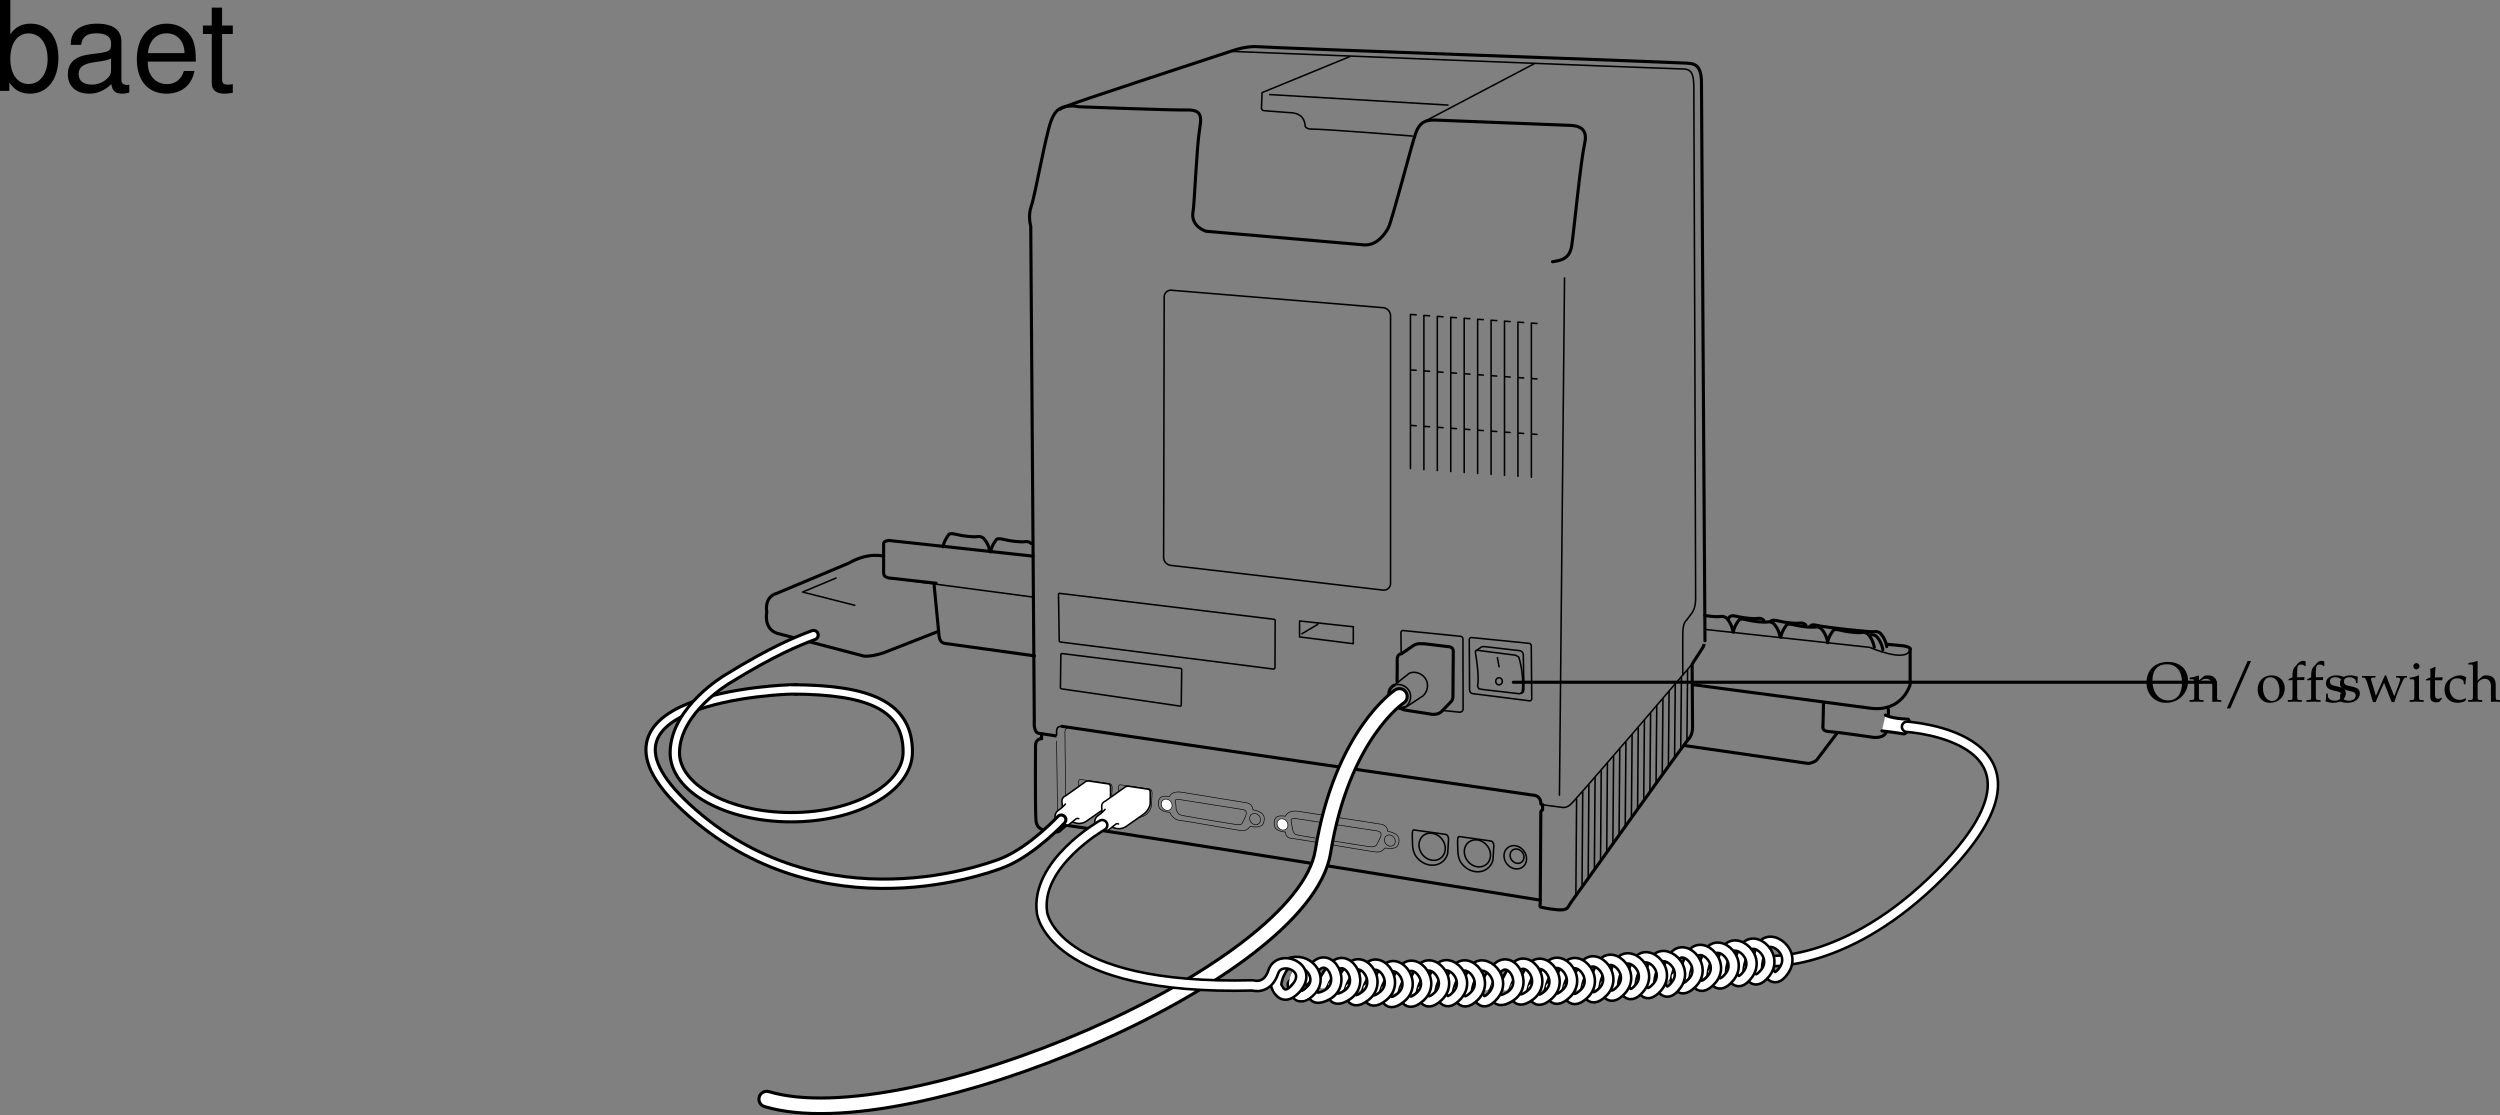 <svg xmlns="http://www.w3.org/2000/svg" xmlns:xlink="http://www.w3.org/1999/xlink" width="401.211" height="178.98"><rect width="100%" height="100%" fill="#808080" stroke="none"/><defs><path id="a" d="M3.625-6.375C1.562-6.375.203-5.062.203-3.062c0 1.89 1.313 3.25 3.125 3.25 2.016 0 3.547-1.516 3.547-3.485 0-1.89-1.266-3.078-3.25-3.078ZM3.469-6c1.547 0 2.437 1.094 2.437 2.969 0 1.781-.812 2.828-2.218 2.828-1.516 0-2.532-1.266-2.532-3.203C1.156-5.062 1.984-6 3.47-6Zm0 0"/><path id="b" d="M3.688.031C4.109.016 4.25 0 4.405 0c.125 0 .297.016.735.031V-.25l-.36-.016c-.312-.03-.328-.062-.328-.656v-1.734c0-1.047-.5-1.563-1.516-1.563-.328 0-.515.047-.703.219l-.687.594v-.781l-.078-.032a4.904 4.904 0 0 1-1.407.36v.265H.39c.375 0 .39.031.406.656v2.016c0 .594-.031.625-.344.656L.047-.25v.281C.625.016.875 0 1.172 0c.281 0 .531.016 1.11.031V-.25l-.407-.016c-.313-.03-.328-.062-.328-.656v-1.906c0-.406.594-.844 1.14-.844.61 0 1 .453 1 1.14zm0 0"/><path id="c" d="M4.672-6.531h-.547L.781 1.079h.547zm0 0"/><path id="d" d="M2.516-4.219C1.203-4.219.28-3.297.28-1.953c0 1.266.797 2.14 1.969 2.14 1.39 0 2.375-.968 2.375-2.328 0-1.218-.875-2.078-2.11-2.078zm-.172.297c.844 0 1.437.89 1.437 2.125 0 1.047-.437 1.688-1.187 1.688-.875 0-1.469-.875-1.469-2.157 0-1.078.438-1.656 1.219-1.656zm0 0"/><path id="e" d="M3.063-6.453a.903.903 0 0 0-.422-.094c-.282 0-.579.14-.782.375l-.53.594c-.25.297-.36.672-.376 1.297v.375l-.625.281v.203l.625-.047v2.547c0 .594-.031.625-.328.656L.203-.25v.281C.843.016 1.093 0 1.328 0c.234 0 .5.016 1.125.031V-.25l-.406-.016c-.313-.046-.328-.062-.344-.656v-2.547h1.125l.063-.469-1.188.032v-.766c0-1.047.125-1.281.64-1.281.235 0 .407.062.626.25l.094-.063zm0 0"/><path id="f" d="M.375-1.281c0 .61-.031.89-.11 1.25.485.14.829.218 1.235.218 1.188 0 2.016-.625 2.016-1.515 0-.297-.079-.484-.25-.672-.235-.219-.516-.328-1.329-.484C1.204-2.625.97-2.813.97-3.22c0-.453.297-.703.86-.703.609 0 1.062.313 1.062.735v.203h.25c.015-.516.015-.735.046-1.016-.484-.156-.796-.219-1.171-.219-1.047 0-1.688.5-1.688 1.297 0 .453.203.735.61.938.25.109.734.25 1.343.375.406.093.578.28.578.625 0 .484-.453.828-1.093.828C1.109-.156.64-.47.64-.922v-.36Zm0 0"/><path id="g" d="M3.719-4.219c-.75 1.75-.86 2-1.438 3.282l-.75-2.485C1.5-3.5 1.5-3.578 1.5-3.64c0-.14.11-.218.344-.218l.36-.016v-.25c-.626.016-.876.016-1.079.016-.203 0-.453 0-1.078-.016v.25l.266.016c.25.015.359.203.593.89l.906 3.03h.422L3.125-2c.078-.188.094-.203.469-1.016L4.813.063h.421c.079-.235.141-.422.204-.594.171-.531.375-1.078.406-1.14l.625-1.407c.265-.61.375-.75.562-.781l.235-.016v-.25c-.5.016-.704.016-.875.016-.172 0-.375 0-.875-.016v.25l.296.016c.22 0 .36.109.36.28 0 .095-.031.204-.063.313L5.656-2c-.078.203-.156.406-.437 1.125l-1.032-2.61c-.125-.328-.187-.5-.265-.734Zm0 0"/><path id="h" d="m1.688-4.188-.079-.03a4.904 4.904 0 0 1-1.406.359v.265h.344c.36 0 .375.031.39.656v2.016c0 .594-.03.625-.328.656L.188-.25v.281C.813.016 1.078 0 1.313 0c.234 0 .5.016 1.125.031V-.25L2.03-.266c-.328-.046-.328-.062-.344-.656Zm-.407-2c-.265 0-.5.235-.5.516 0 .25.235.484.485.484.265 0 .5-.234.5-.484 0-.266-.235-.516-.485-.516Zm0 0"/><path id="i" d="M.875-3.438v2.594c0 .656.297.953 1 .953.203 0 .422-.046.469-.109l.437-.484-.125-.141c-.219.125-.344.172-.515.172-.36 0-.5-.188-.5-.625v-2.36h1.156l.078-.484-1.234.047v-.344c0-.36.03-.75.093-1.265l-.109-.11c-.219.14-.484.25-.766.344.032.25.047.438.047.719v.625l-.703.312v.188zm0 0"/><path id="j" d="M3.594-2.797c0-.422.047-.781.125-1.11-.36-.218-.672-.312-1.047-.312-.438 0-.938.172-1.469.516-.64.39-.969 1.015-.969 1.812 0 1.22.844 2.079 2.063 2.079.469 0 1.14-.172 1.234-.313l.188-.281-.094-.14c-.344.171-.625.265-.938.265-1 0-1.656-.781-1.656-1.969 0-.969.438-1.5 1.25-1.5.406 0 .828.172 1 .406l.063.547zm0 0"/><path id="k" d="M.047-.25v.281C.625.016.875 0 1.172 0c.281 0 .531.016 1.11.031V-.25l-.407-.016c-.313-.03-.328-.062-.328-.656v-1.906c0-.406.594-.844 1.14-.844.61 0 1 .453 1 1.14V.032C4.11.016 4.25 0 4.407 0c.124 0 .296.016.734.031V-.25l-.36-.016c-.312-.03-.328-.062-.328-.656v-1.734c0-1.047-.5-1.563-1.516-1.563-.328 0-.515.047-.703.219l-.687.594V-6.47l-.078-.062c-.39.156-.688.218-1.407.328v.25h.5c.172 0 .235.11.235.375v4.656C.78-.328.78-.297.453-.266zm0 0"/><path id="l" d="M1.078-14.578V0h1.5v-1.344C3.375-.125 4.438.453 5.906.453c2.75 0 4.547-2.25 4.547-5.734 0-3.407-1.687-5.5-4.469-5.5-1.437 0-2.468.547-3.25 1.719v-5.516zm4.578 5.36c1.86 0 3.063 1.624 3.063 4.124 0 2.375-1.235 4-3.063 4-1.781 0-2.922-1.61-2.922-4.062 0-2.469 1.141-4.063 2.922-4.063zm0 0"/><path id="m" d="M10.703-.984c-.187.046-.265.046-.36.046-.577 0-.905-.296-.905-.828v-6.156c0-1.86-1.36-2.86-3.938-2.86-1.547 0-2.766.438-3.484 1.22-.47.546-.672 1.14-.72 2.187h1.688c.141-1.281.891-1.86 2.454-1.86 1.515 0 2.343.547 2.343 1.547v.454c-.015.718-.375.968-1.734 1.156-2.36.297-2.734.375-3.36.64C1.454-4.921.845-4 .845-2.64.844-.734 2.156.453 4.28.453 5.594.453 6.656 0 7.844-1.078 7.954 0 8.484.453 9.562.453c.36 0 .579-.031 1.141-.172zM7.781-3.297c0 .563-.156.89-.656 1.36-.688.625-1.5.937-2.484.937-1.297 0-2.063-.625-2.063-1.688 0-1.093.719-1.656 2.516-1.906 1.781-.25 2.125-.328 2.687-.593zm0 0"/><path id="n" d="M10.266-4.688c0-1.593-.125-2.546-.422-3.328-.688-1.718-2.281-2.765-4.25-2.765-2.907 0-4.797 2.219-4.797 5.687C.797-1.64 2.594.453 5.563.453c2.39 0 4.062-1.36 4.484-3.64H8.359c-.453 1.39-1.406 2.109-2.734 2.109-1.063 0-1.969-.484-2.531-1.36-.39-.609-.531-1.203-.547-2.25ZM2.578-6.046c.14-1.937 1.328-3.187 3-3.187 1.703 0 2.875 1.312 2.875 3.187zm0 0"/><path id="o" d="M5.078-10.484H3.36v-2.875H1.703v2.875H.281v1.359h1.422v7.922c0 1.078.719 1.656 2.016 1.656.437 0 .797-.031 1.36-.14v-1.391C4.843-1.016 4.624-1 4.28-1c-.718 0-.922-.203-.922-.938v-7.187h1.72zm0 0"/></defs><path fill="none" stroke="#000" stroke-linecap="round" stroke-linejoin="round" stroke-miterlimit="10" stroke-width=".5" d="M306.547 104.266s.375-.375-1.125-.625l-2.625-.25m-78.399 9.563s-.16.898 1.473 1.062l3.68.574s1.226.325 1.965-.574l1.347-1.406c.293-.246.309-.746.309-.746l.058-7.266c.051-.887-.937-.836-.937-.836l-3.824-.46c-.246.081-.899-.16-1.555.245l-2.023 1.391s-.817-.082-.653 1.39l-.03 3.094"/><path fill="none" stroke="#000" stroke-linecap="round" stroke-linejoin="round" stroke-miterlimit="10" stroke-width=".25" d="m224.863 104.641-.035-3.105a.333.333 0 0 1 .375-.344l9.195.926c.211.02.38.21.383.422l.024 11.289c0 .21-.309.492-.52.468l-2.77-.28"/><path fill="none" stroke="#000" stroke-linecap="round" stroke-linejoin="round" stroke-width=".25" d="m223.488 110.172 2.692-2.132c.863-.407 2.215.035 2.718 1.101.504 1.07-.027 2.36-.894 2.77l-2.309 1.535"/><path fill="none" stroke="#000" stroke-linecap="round" stroke-linejoin="round" stroke-width=".5" d="M223.734 109.97c-.804.359-1.097 1.452-.656 2.445.442.992 1.453 1.503 2.254 1.148"/><path fill="none" stroke="#000" stroke-linecap="round" stroke-linejoin="round" stroke-width=".25" d="M225.332 113.563c.805-.36 1.336-1.547.895-2.54-.442-.991-1.688-1.41-2.493-1.054"/><path fill="none" stroke="#000" stroke-miterlimit="10" stroke-width=".1" d="M208.273 130.188s12.762 1.977 13.403 2.09c.84.152 1.043.86 1.039 1.144.984.153 1.894.59 1.812 1.508-.086.914-.37 1.438-2.273 1.164-.574.696-.996.692-1.7.61-.706-.078-12.355-2.082-13.34-2.168-.984-.086-.901-1-.901-1-1.692-.164-1.895-.801-1.81-1.72.083-.913 1-.972 1.774-.82.461-1.054 1.996-.808 1.996-.808zm0 0"/><path fill="none" stroke="#000" stroke-miterlimit="10" stroke-width=".1" d="M208.176 131.399s12.465 1.91 12.715 1.934c.707.074.804.437.73.785-.066.289-.598 1.32-.726 1.507-.16.239-.715.352-1.137.235.48.133-10.7-1.672-11.332-1.817-.637-.14-.645-.222-.813-.457-.175-.246-.246-1.093-.351-1.48-.266-.953.402-.773.914-.707zm0 0"/><path fill="none" stroke="#000" stroke-linecap="round" stroke-linejoin="round" stroke-miterlimit="10" stroke-width=".5" d="M247.184 144.458c-.121 0-58.809-9.563-75.801-11.973m-.973-15.922c.27.078 75.422 11.047 75.621 11.047.606 0 1.211.43 1.246 1.191 0 0-.097.324.282.352"/><path fill="none" stroke="#000" stroke-linecap="round" stroke-linejoin="round" stroke-width="3" d="M224.582 111.766s-9.223 6.098-12.277 24.938c-3.192 19.648-66.63 46.476-89.258 39.687"/><path fill="none" stroke="#fff" stroke-linecap="round" stroke-linejoin="round" stroke-width="2" d="M224.582 111.766s-9.223 6.098-12.277 24.938c-3.192 19.648-66.63 46.476-89.258 39.687"/><path fill="none" stroke="#000" stroke-linecap="round" stroke-linejoin="round" stroke-width=".25" d="m273.79 101.028 26.265 2.863s5.863 2.57 6.492.375"/><path fill="none" stroke="#000" stroke-linecap="round" stroke-linejoin="round" stroke-width=".5" d="M306.547 104.266v5.625s-1.242 4.5-6.492 3.75l-28.29-3.754m-1.468 9.754 19.875 2.879s.723-.023 1.36-.516l3.273-4.332"/><path fill="none" stroke="#000" stroke-linecap="round" stroke-linejoin="round" stroke-width=".5" d="m292.648 112.797-.093 3.75s-.203.77.843.844c1.774.125 7.215.938 7.215.938s1.22.187 1.875-.47c.66-.655.567-4.03.567-4.03"/><path fill="#fff" stroke="#000" stroke-linecap="round" stroke-linejoin="round" stroke-width=".5" d="M302.582 114.766s.941.563 3.656.656c0 0 .567.657 0 1.782 0 0-.433.71-.879.562-.28-.094-3.336-.469-3.336-.469"/><path fill="none" stroke="#000" stroke-linecap="round" stroke-linejoin="round" stroke-width="2.062" d="M306.047 116.641s27 1.668 5.414 23.52c-14.984 15.164-27.844 14.066-27.844 14.066"/><path fill="none" stroke="#fff" stroke-linecap="round" stroke-linejoin="round" stroke-width="1.237" d="M306.047 116.641s27 1.668 5.414 23.52c-14.984 15.164-27.844 14.066-27.844 14.066"/><path fill="none" stroke="#000" stroke-linecap="round" stroke-linejoin="round" stroke-width="2.062" d="M282.117 155.145c-.07-1.434.344-2.273.344-2.273.664-3.86 6.008-.497 3.879 2.77-1.887 2.89-2.832-.446-2.832-.446"/><path fill="none" stroke="#fff" stroke-linecap="round" stroke-linejoin="round" stroke-width="1.237" d="M281.96 155.633c-.065-1.43.5-2.761.5-2.761.665-3.86 6.009-.497 3.88 2.77-1.887 2.89-2.832-.446-2.832-.446"/><path fill="none" stroke="#000" stroke-linecap="round" stroke-linejoin="round" stroke-width="2.062" d="M279.137 155.258c.058-1.43.547-2.234.547-2.234 1.015-3.781 6.027.059 3.613 3.113-2.145 2.707-2.785-.703-2.785-.703"/><path fill="none" stroke="#fff" stroke-linecap="round" stroke-linejoin="round" stroke-width="1.237" d="M278.98 155.747c.063-1.43.704-2.723.704-2.723 1.015-3.781 6.027.059 3.613 3.113-2.145 2.707-2.785-.703-2.785-.703"/><path fill="none" stroke="#000" stroke-linecap="round" stroke-linejoin="round" stroke-width="2.062" d="M276.32 155.641c0-1.43.457-2.254.457-2.254.852-3.82 6.024-.195 3.739 2.957-2.028 2.797-2.809-.582-2.809-.582"/><path fill="none" stroke="#fff" stroke-linecap="round" stroke-linejoin="round" stroke-width="1.237" d="M276.168 156.133c0-1.433.61-2.746.61-2.746.85-3.82 6.023-.195 3.738 2.957-2.028 2.797-2.809-.582-2.809-.582"/><path fill="none" stroke="#000" stroke-linecap="round" stroke-linejoin="round" stroke-width="2.062" d="M273.39 155.836c.098-1.43.61-2.218.61-2.218 1.117-3.75 6.023.222 3.523 3.21-2.214 2.649-2.761-.777-2.761-.777"/><path fill="none" stroke="#fff" stroke-linecap="round" stroke-linejoin="round" stroke-width="1.237" d="M273.234 156.325c.102-1.426.766-2.707.766-2.707 1.117-3.75 6.023.222 3.523 3.21-2.214 2.649-2.761-.777-2.761-.777"/><path fill="none" stroke="#000" stroke-linecap="round" stroke-linejoin="round" stroke-width="2.062" d="M270.516 156.118c.152-1.422.687-2.196.687-2.196 1.25-3.71 6.016.434 3.41 3.332-2.304 2.57-2.73-.875-2.73-.875"/><path fill="none" stroke="#fff" stroke-linecap="round" stroke-linejoin="round" stroke-width="1.237" d="M270.363 156.61c.153-1.426.84-2.688.84-2.688 1.25-3.71 6.016.434 3.41 3.332-2.304 2.57-2.73-.875-2.73-.875"/><path fill="none" stroke="#000" stroke-linecap="round" stroke-linejoin="round" stroke-width="2.062" d="M267.535 156.41c.207-1.417.777-2.163.777-2.163 1.399-3.657 5.989.68 3.27 3.468-2.41 2.473-2.695-.988-2.695-.988"/><path fill="none" stroke="#fff" stroke-linecap="round" stroke-linejoin="round" stroke-width="1.237" d="M267.379 156.903c.21-1.418.933-2.656.933-2.656 1.399-3.657 5.989.68 3.27 3.468-2.41 2.473-2.695-.988-2.695-.988"/><path fill="none" stroke="#000" stroke-miterlimit="10" stroke-width=".5" d="m169.566 118.114-2.714-.406c-1.075-.016-.864-1.993-.864-1.993"/><path fill="none" stroke="#000" stroke-miterlimit="10" stroke-width=".25" d="M170.41 116.563c-.844 0-.879.367-.844 1.512"/><path fill="none" stroke="#000" stroke-linecap="round" stroke-linejoin="round" stroke-miterlimit="10" stroke-width=".5" d="M167.152 117.778v.758"/><path fill="none" stroke="#000" stroke-miterlimit="10" stroke-width=".1" d="m169.566 118.887.172 13.41m1.802-15.593s-.638.14-.638.773l.157 15.004m13.718-3.043c-.129.5-.406.95-.828 1.277-1.12.871-2.836.54-3.832-.742-.37-.473-.492-1.012-.562-1.543 0 0-.082-1.68-.047-2.027.027-.324.062-.508.379-.445.316.062 4.379.605 4.633.664.253.066.378.406.378.668 0 .253-.12 2.148-.12 2.148zm38.84 6.215c.367-.278.406-.836.09-1.254-.312-.418-.863-.531-1.226-.254-.368.273-.407.836-.09 1.25.312.418.863.531 1.226.258zm0 0"/><path fill="#fff" d="M206.39 133.063c.364-.273.403-.836.09-1.25-.316-.418-.863-.531-1.23-.258-.363.278-.402.836-.09 1.254.317.414.867.531 1.23.254"/><path fill="none" stroke="#000" stroke-miterlimit="10" stroke-width=".1" d="M206.39 133.063c.364-.273.403-.836.09-1.25-.316-.418-.863-.531-1.23-.258-.363.278-.402.836-.09 1.254.316.414.867.531 1.23.254zm0 0"/><g transform="translate(-38.453 -311.609)"><use xlink:href="#a" width="100%" height="100%" x="382.729" y="424.215"/><use xlink:href="#b" width="100%" height="100%" x="389.803" y="424.215"/><use xlink:href="#c" width="100%" height="100%" x="395.041" y="424.215"/><use xlink:href="#d" width="100%" height="100%" x="400.495" y="424.215"/><use xlink:href="#e" width="100%" height="100%" x="405.409" y="424.215"/><use xlink:href="#e" width="100%" height="100%" x="408.406" y="424.215"/><use xlink:href="#f" width="100%" height="100%" x="411.403" y="424.215"/><use xlink:href="#f" width="100%" height="100%" x="413.653" y="424.215"/><use xlink:href="#g" width="100%" height="100%" x="417.469" y="424.215"/><use xlink:href="#h" width="100%" height="100%" x="424.975" y="424.215"/><use xlink:href="#i" width="100%" height="100%" x="427.594" y="424.215"/><use xlink:href="#j" width="100%" height="100%" x="430.528" y="424.215"/><use xlink:href="#k" width="100%" height="100%" x="434.524" y="424.215"/></g><path fill="none" stroke="#000" stroke-linecap="round" stroke-linejoin="round" stroke-miterlimit="10" stroke-width=".5" d="M242.871 109.489h112.676M170.152 17.524c1.051-.86 3.016-.387 3.016-.387s14.926.559 16.855.512c2.461-.063 2.961.426 2.5 3.078-.468 2.703-.84 12.113-1.05 13.184-.485 2.445 2.086 3.203 2.086 3.203s25.07 2.172 25.343 2.187c2.043.13 3.328-1.676 3.907-2.75.582-1.074 3.796-13.57 4.39-15.191.598-1.621 1.434-2.145 3.07-2.094 1.637.05 20.036.797 21.399.84 1.363.039 3.27.23 2.64 2.945-.624 2.711-1.718 14.004-2.062 16.313-.332 2.23-1.71 2.41-3.086 2.64"/><path fill="none" stroke="#000" stroke-linecap="round" stroke-linejoin="round" stroke-miterlimit="10" stroke-width=".25" d="m216.621 9.083-14.078 5.78-.094 2.38c-.039.367.215.515.496.527.286.008 4.114.313 4.114.313 1.23.039 2.308.535 2.394 2.175 0 .012.23.45.89.45 2.388 0 16.31 1.125 16.31 1.125m19.593-11.625-17.625 9.28m3.75-2.624-28.605-1.688"/><path fill="none" stroke="#000" stroke-linecap="round" stroke-linejoin="round" stroke-miterlimit="10" stroke-width=".25" d="M197.496 8.239s70.461 2.812 72 2.812c1.504 0 2.297.051 2.336 2.703.043 2.899.29 80.688.29 82.329 0 1.406-.477 2.16-.563 2.25l-.84 1.125c-.309.332-.66.628-.66 2.437v6.426"/><path fill="none" stroke="#000" stroke-linecap="round" stroke-linejoin="round" stroke-miterlimit="10" stroke-width=".25" d="m247.559 129.153 3 .398s.73.242 1.48-.437c1.152-1.047 19.52-22.531 19.52-22.531m-20.477-61.969-.816 82.996m2.75.687-.114 15.153"/><path fill="none" stroke="#000" stroke-linecap="round" stroke-linejoin="round" stroke-miterlimit="10" stroke-width=".5" d="m165.988 115.715-.57-79.422s-.496-1.652.102-3.273c.593-1.621 2.25-11.133 3.14-13.562.895-2.43 1.977-2.125 3.086-2.637 1.11-.516 25.254-8.403 25.75-8.582 2.625-.938 4.313-.75 4.313-.75 1.644.18 66.515 2.488 68.437 2.625 1.313.094 2.813-.156 2.813 3.187 0 4.098.562 87.871.562 89.532 0-.02-.187.937-.375 1.125l-1.687 2.625.07 10.125s.05 1.19-.633 1.906c-1.059 1.125-17.562 24.453-18.844 26.16-.765 1.02-.183 1.746-4.78.84-.376 0-.188-.563-.188-.563l.093-14.75s.094-.281.282-.324v-.824"/><path fill="none" stroke="#000" stroke-linecap="round" stroke-linejoin="round" stroke-miterlimit="10" stroke-width=".25" d="M244.383 139.13c.75-.583.816-1.75.152-2.606-.664-.856-1.808-1.074-2.558-.492-.75.582-.817 1.746-.153 2.601.664.856 1.813 1.078 2.559.496zm-5.883-.38c.871-.675.95-2.03.176-3.023-.774-.992-2.106-1.25-2.977-.574-.867.676-.945 2.031-.172 3.023.774.996 2.106 1.25 2.973.574zm0 0"/><path fill="none" stroke="#000" stroke-linecap="round" stroke-linejoin="round" stroke-miterlimit="10" stroke-width=".25" d="M239.598 138.008a2.526 2.526 0 0 1-.887 1.375c-1.207.942-3.055.582-4.125-.797-.399-.507-.527-1.086-.606-1.66 0 0-.085-1.804-.05-2.18.03-.347.066-.546.41-.48.34.07 4.71.649 4.98.719.274.066.41.433.41.715 0 .273-.132 2.308-.132 2.308zm4.597.348c.461-.36.504-1.074.094-1.602-.406-.523-1.11-.66-1.57-.3-.461.355-.5 1.074-.094 1.597.41.524 1.113.66 1.57.305zm-12.961-.664c.871-.676.95-2.031.176-3.024-.773-.992-2.105-1.25-2.976-.578-.868.68-.946 2.035-.172 3.028.77.996 2.105 1.254 2.972.574zm0 0"/><path fill="none" stroke="#000" stroke-linecap="round" stroke-linejoin="round" stroke-miterlimit="10" stroke-width=".25" d="M232.332 136.95a2.534 2.534 0 0 1-.89 1.379c-1.204.933-3.051.578-4.122-.797-.394-.512-.53-1.09-.61-1.664 0 0-.081-1.805-.05-2.18.035-.348.07-.547.41-.477.344.067 4.711.645 4.985.715.273.067.41.434.41.719 0 .27-.133 2.305-.133 2.305zm4.773-32.586c-.273-.035-.378.258-.324.379.02.074.668 3.824.344 5.28 0 0 .113.517.309.548 1.332.21 6.125.703 6.363.77.121-.016.43-.137.496-.34.328-2.626-.461-5.368-.574-5.543-.078-.114-.39-.223-.48-.305zm0 0"/><path fill="none" stroke="#000" stroke-linecap="round" stroke-linejoin="round" stroke-miterlimit="10" stroke-width=".25" d="M240.57 109.903c.293 0 .528-.254.528-.567 0-.308-.235-.562-.528-.562-.293 0-.527.254-.527.562 0 .313.234.567.527.567zm-.261-4.36.265 1.461m-13.312-56.476-.907-.063v24.739m3.063-24.52-.906-.066V75.36m3.062-24.524-.906-.062v24.738m3.062-24.523-.906-.063v24.739m3.063-24.52-.907-.066V75.82m3.063-24.523-.906-.062v24.738m3.063-24.519-.907-.067V76.13m3.062-24.524-.906-.063v24.739m3.063-24.524-.907-.062v24.738m3.063-24.519-.906-.063V76.59m-18.5-17.16-.907-.066m3.063.219-.906-.063m3.062.219-.906-.067m3.062.219-.906-.062m3.063.214-.907-.062m3.063.219-.906-.067m3.063.219-.907-.062m3.062.218-.906-.066m3.063.218-.907-.062m3.063.219-.906-.067m-18.5 7.579-.907-.063m3.063.219-.906-.067m3.062.219-.906-.062m3.062.218-.906-.066m3.063.219-.907-.067m3.063.223-.906-.066m3.063.218-.907-.062m3.062.215-.906-.063m3.063.219-.907-.066m3.063.218-.906-.062M223.16 50.672c0-.66-.535-1.238-1.191-1.293l-33.942-2.8a1.08 1.08 0 0 0-1.191 1.093l-.094 41.778c0 .66.535 1.238 1.192 1.289l34.035 3.965a1.08 1.08 0 0 0 1.191-1.094zm30.844 76.473-.11 14.93m1.098-16.086-.11 14.707m1.102-15.86-.109 14.48m1.098-15.632-.11 14.258m1.102-15.41-.11 14.031m1.098-15.183-.11 13.804m1.102-14.957-.11 13.578m1.099-14.735-.11 13.36m1.102-14.512-.11 13.133m1.098-14.285-.11 12.91m1.098-14.062-.109 12.683m1.102-13.836-.11 12.457m1.098-13.613-.11 12.238m1.102-13.39-.11 12.012M267.863 111l-.11 11.786m1.102-12.938-.109 11.563m1.098-12.715-.11 11.336m1.098-12.489-.105 11.11m-66.34-11.278-34.188-4.34a.23.23 0 0 1-.21-.226l-.114-7.394c0-.118.094-.2.207-.188l34.352 4.156c.117.012.21.114.21.23l-.027 7.512s-.086.262-.23.25zm-14.813 5.75a.187.187 0 0 1-.207.192l-18.976-2.766a.236.236 0 0 1-.211-.23l.07-5.246c0-.114.094-.2.207-.188l18.977 2.375c.117.012.21.113.21.23zm27.61-9.824v-2.718l-8.625-.926v2.562zm-8.25-1.593 2.535-1.5"/><path fill="none" stroke="#000" stroke-linecap="round" stroke-linejoin="round" stroke-miterlimit="10" stroke-width=".25" d="m236.36 111.32 9.081 1.15a.336.336 0 0 0 .38-.345l-.075-8.46a.43.43 0 0 0-.379-.422l-9.191-.926a.334.334 0 0 0-.38.344l.048 8.047s0 .52.515.613zm0 0"/><path fill="none" stroke="#000" stroke-linecap="round" stroke-linejoin="round" stroke-miterlimit="10" stroke-width=".25" d="m236.918 104.38.61-.376s.093-.277.706-.234l5.715.656s.469.094.52.657l.09 5.394s.062.805-.5.805"/><path fill="none" stroke="#000" stroke-miterlimit="10" stroke-width=".1" d="M189.742 127.16s9.664 1.555 10.305 1.673c.844.152 1.047.859 1.039 1.14.988.156 1.894.594 1.812 1.512-.082.914-.367 1.437-2.273 1.16-.574.7-.996.691-1.7.613-.702-.082-8.698-1.531-9.687-1.617-.984-.086-1.515-1.266-1.515-1.266-1.692-.164-1.895-.8-1.809-1.714.082-.918 1-.973 1.774-.825.46-1.05 2.054-.675 2.054-.675zm0 0"/><path fill="none" stroke="#000" stroke-miterlimit="10" stroke-width=".1" d="M189.613 128.36s9.403 1.504 9.653 1.527c.703.07.8.434.73.785-.066.286-.441 1.11-.633 1.438-.175.308-.64.293-1.031.187.484.133-7.863-1.27-8.5-1.41-.633-.144-.64-.222-.812-.457-.454-.644-.196-.93-.352-1.484-.262-.95.437-.653.945-.586zm12.375 3.844c.367-.274.407-.836.094-1.254-.316-.414-.867-.532-1.23-.254-.364.273-.403.836-.09 1.254.312.414.863.527 1.226.254zm0 0"/><path fill="#fff" d="M187.8 129.907c.364-.278.403-.836.09-1.254-.316-.418-.863-.531-1.23-.254-.363.273-.402.836-.09 1.25.317.418.864.531 1.23.258"/><path fill="none" stroke="#000" stroke-miterlimit="10" stroke-width=".1" d="M187.8 129.907c.364-.278.403-.836.09-1.254-.316-.418-.863-.531-1.23-.254-.363.273-.402.836-.09 1.25.317.418.864.531 1.23.258zm0 0"/><path fill="#fff" d="M172.676 132.086a2.069 2.069 0 0 0 1.746-.347l2.644-1.848c1-.7 1.149-1.695 1.149-1.695v-1.899c0-.5-.399-.5-.399-.5l-2.996-.445s-.398-.102-.75.195l-3.093 2.2s-.598.199-.547.898l.097 1.348s.098 1.61 2.149 2.093"/><path fill="none" stroke="#000" stroke-linecap="round" stroke-linejoin="round" stroke-width=".25" d="M172.676 132.086a2.069 2.069 0 0 0 1.746-.347l2.644-1.848c1-.7 1.149-1.695 1.149-1.695v-1.899c0-.5-.399-.5-.399-.5l-2.996-.445s-.398-.102-.75.195l-3.093 2.2s-.598.199-.547.898l.097 1.348s.098 1.61 2.149 2.093zm0 0"/><path fill="#fff" stroke="#000" stroke-linecap="round" stroke-linejoin="round" stroke-width=".25" d="M170.977 129.043s-.493.602-1.192 1.051c0 0-.555.348-.457 1.196.102.847.504 1.335 1.488 1.195.45-.063.707-.14.707-.14l1.204-.958s.246-.097.398 0"/><path fill="none" stroke="#000" stroke-linecap="round" stroke-linejoin="round" stroke-width=".5" d="m171.059 132.481-.899.754s-.137.422-1.125.234l-1.805-.351c-.28-.149-.859-.41-.968-1.41-.149-1.403-.078-12.043-.078-12.043 0-1.13.984-1.13.984-1.13"/><path fill="none" stroke="#000" stroke-miterlimit="10" stroke-width=".1" d="M173.094 126.25a8.207 8.207 0 0 1 0-.71c.031-.325.062-.508.383-.446.316.063 4.375.606 4.628.668.254.063.383.403.383.664 0 .254-.125 2.149-.125 2.149-.129.5-.406.949-.828 1.277-.285.223-.61.367-.95.438"/><path fill="#fff" d="M179.05 132.93c1.048.25 1.747-.347 1.747-.347l2.644-1.848c1-.7 1.149-1.695 1.149-1.695v-1.899c0-.496-.399-.496-.399-.496l-2.996-.453s-.398-.098-.75.203l-3.093 2.195s-.598.2-.547.899l.097 1.347s.098 1.61 2.149 2.094"/><path fill="none" stroke="#000" stroke-linecap="round" stroke-linejoin="round" stroke-width=".25" d="M179.05 132.93c1.048.25 1.747-.347 1.747-.347l2.644-1.848c1-.7 1.149-1.695 1.149-1.695v-1.899c0-.496-.399-.496-.399-.496l-2.996-.453s-.398-.098-.75.203l-3.093 2.195s-.598.2-.547.899l.097 1.347s.098 1.61 2.149 2.094zm0 0"/><path fill="#fff" stroke="#000" stroke-linecap="round" stroke-linejoin="round" stroke-width=".25" d="M177.352 129.887s-.493.602-1.192 1.051c0 0-.555.348-.457 1.195.102.848.504 1.336 1.488 1.196.45-.063.707-.141.707-.141l1.204-.953s.246-.102.398 0"/><path fill="none" stroke="#000" stroke-linecap="round" stroke-linejoin="round" stroke-width=".25" d="m165.988 95.852-23.437-3.11"/><path fill="none" stroke="#000" stroke-linecap="round" stroke-linejoin="round" stroke-width=".5" d="m150.238 93.602-7.687-.86m23.23-3.488-23.105-2.515s-.867.027-.871.527v4.625s-.008.625.492.75m7.625 1.375.789 8.121s.094.961.84 1.11l14.457 2.007"/><path fill="none" stroke="#000" stroke-linecap="round" stroke-linejoin="round" stroke-width=".5" d="M141.805 89.266s-2.383-.75-5.625 1.125l-11.625 4.875s-1.875.375-1.5 3c0 0-.57 2.625 1.68 3.375l13.812 3.625s1 .25 3.25-.5l8.625-3.375"/><path fill="none" stroke="#000" stroke-linecap="round" stroke-linejoin="round" stroke-width="2.062" d="M264.844 157.352c-.012-1.434.433-2.258.433-2.258.82-3.832 6.024-.25 3.766 2.926-2.004 2.813-2.816-.562-2.816-.562"/><path fill="none" stroke="#fff" stroke-linecap="round" stroke-linejoin="round" stroke-width="1.237" d="M264.668 157.833c-.008-1.43.61-2.739.61-2.739.82-3.832 6.023-.25 3.765 2.926-2.004 2.813-2.816-.562-2.816-.562"/><path fill="none" stroke="#000" stroke-linecap="round" stroke-linejoin="round" stroke-width="2.062" d="M261.86 157.344c.117-1.426.636-2.207.636-2.207 1.168-3.738 6.024.297 3.484 3.254-2.25 2.621-2.753-.812-2.753-.812"/><path fill="none" stroke="#fff" stroke-linecap="round" stroke-linejoin="round" stroke-width="1.237" d="M261.684 157.829c.12-1.426.812-2.692.812-2.692 1.168-3.738 6.024.297 3.484 3.254-2.25 2.621-2.753-.812-2.753-.812"/><path fill="none" stroke="#000" stroke-linecap="round" stroke-linejoin="round" stroke-width="2.062" d="M259.031 157.618c.059-1.434.543-2.235.543-2.235 1.008-3.785 6.031.043 3.617 3.106-2.132 2.71-2.78-.7-2.78-.7"/><path fill="none" stroke="#fff" stroke-linecap="round" stroke-linejoin="round" stroke-width="1.237" d="M258.86 158.102c.058-1.434.714-2.719.714-2.719 1.008-3.785 6.031.043 3.617 3.106-2.132 2.71-2.78-.7-2.78-.7"/><path fill="none" stroke="#000" stroke-linecap="round" stroke-linejoin="round" stroke-width="2.062" d="M256.094 157.692c.16-1.426.699-2.192.699-2.192 1.27-3.707 6.012.461 3.395 3.348-2.32 2.559-2.731-.887-2.731-.887"/><path fill="none" stroke="#fff" stroke-linecap="round" stroke-linejoin="round" stroke-width="1.237" d="M255.922 158.176c.156-1.426.871-2.676.871-2.676 1.27-3.707 6.012.461 3.395 3.348-2.32 2.559-2.731-.887-2.731-.887"/><path fill="none" stroke="#000" stroke-linecap="round" stroke-linejoin="round" stroke-width="2.062" d="M253.21 157.86c.208-1.418.778-2.168.778-2.168 1.399-3.656 5.989.676 3.274 3.469-2.41 2.472-2.696-.985-2.696-.985"/><path fill="none" stroke="#fff" stroke-linecap="round" stroke-linejoin="round" stroke-width="1.237" d="M253.04 158.34c.206-1.414.948-2.648.948-2.648 1.399-3.656 5.989.676 3.274 3.469-2.41 2.472-2.696-.985-2.696-.985"/><path fill="none" stroke="#000" stroke-linecap="round" stroke-linejoin="round" stroke-width="2.062" d="M250.219 158.028c.27-1.406.863-2.13.863-2.13 1.55-3.597 5.961.919 3.129 3.599-2.508 2.37-2.652-1.094-2.652-1.094"/><path fill="none" stroke="#fff" stroke-linecap="round" stroke-linejoin="round" stroke-width="1.237" d="M250.047 158.512c.266-1.406 1.035-2.613 1.035-2.613 1.55-3.598 5.961.918 3.129 3.598-2.508 2.37-2.652-1.094-2.652-1.094"/><path fill="none" stroke="#000" stroke-linecap="round" stroke-linejoin="round" stroke-width="2.062" d="M247.367 157.985c.274-1.41.871-2.13.871-2.13 1.555-3.597 5.957.935 3.117 3.603-2.511 2.367-2.648-1.098-2.648-1.098"/><path fill="none" stroke="#fff" stroke-linecap="round" stroke-linejoin="round" stroke-width="1.237" d="M247.195 158.465c.27-1.406 1.043-2.61 1.043-2.61 1.555-3.597 5.957.935 3.117 3.603-2.511 2.367-2.648-1.098-2.648-1.098"/><path fill="none" stroke="#000" stroke-linecap="round" stroke-linejoin="round" stroke-width="2.062" d="M244.555 158.094c.293-1.402.902-2.113.902-2.113 1.617-3.566 5.941 1.031 3.063 3.656-2.555 2.324-2.633-1.144-2.633-1.144"/><path fill="none" stroke="#fff" stroke-linecap="round" stroke-linejoin="round" stroke-width="1.237" d="M244.383 158.579c.293-1.403 1.074-2.598 1.074-2.598 1.617-3.566 5.941 1.031 3.063 3.656-2.555 2.324-2.633-1.144-2.633-1.144"/><path fill="none" stroke="#000" stroke-linecap="round" stroke-linejoin="round" stroke-width="2.062" d="M241.734 157.852c.414-1.371 1.082-2.027 1.082-2.027 1.918-3.418 5.829 1.539 2.735 3.906-2.742 2.094-2.524-1.367-2.524-1.367"/><path fill="none" stroke="#fff" stroke-linecap="round" stroke-linejoin="round" stroke-width="1.237" d="M241.563 158.336c.41-1.37 1.253-2.511 1.253-2.511 1.918-3.418 5.829 1.539 2.735 3.906-2.742 2.094-2.524-1.367-2.524-1.367"/><path fill="none" stroke="#000" stroke-linecap="round" stroke-linejoin="round" stroke-width="2.062" d="M238.684 157.72c.539-1.325 1.265-1.919 1.265-1.919 2.223-3.226 5.664 2.07 2.364 4.14-2.926 1.837-2.387-1.593-2.387-1.593"/><path fill="none" stroke="#fff" stroke-linecap="round" stroke-linejoin="round" stroke-width="1.237" d="M238.469 158.336c.48-1.691 1.48-2.535 1.48-2.535 2.223-3.226 5.664 2.07 2.364 4.14-2.926 1.837-2.387-1.593-2.387-1.593"/><path fill="none" stroke="#000" stroke-linecap="round" stroke-linejoin="round" stroke-width="2.062" d="M235.578 158.708c.09-1.43.594-2.223.594-2.223 1.094-3.758 6.027.183 3.547 3.187-2.196 2.664-2.766-.757-2.766-.757"/><path fill="none" stroke="#fff" stroke-linecap="round" stroke-linejoin="round" stroke-width="1.237" d="M235.371 159.176c.09-1.43.8-2.691.8-2.691 1.095-3.758 6.028.183 3.548 3.187-2.196 2.664-2.766-.757-2.766-.757"/><path fill="none" stroke="#000" stroke-linecap="round" stroke-linejoin="round" stroke-width="2.062" d="M232.602 158.489c.218-1.414.796-2.16.796-2.16 1.43-3.641 5.98.73 3.239 3.496-2.43 2.453-2.688-1.008-2.688-1.008"/><path fill="none" stroke="#fff" stroke-linecap="round" stroke-linejoin="round" stroke-width="1.237" d="M232.395 158.958c.218-1.415 1.003-2.63 1.003-2.63 1.43-3.64 5.98.731 3.239 3.497-2.43 2.453-2.688-1.008-2.688-1.008"/><path fill="none" stroke="#000" stroke-linecap="round" stroke-linejoin="round" stroke-width="2.062" d="M229.762 158.555c.16-1.422.703-2.187.703-2.187 1.273-3.703 6.008.476 3.387 3.355-2.325 2.555-2.727-.894-2.727-.894"/><path fill="none" stroke="#fff" stroke-linecap="round" stroke-linejoin="round" stroke-width="1.237" d="M229.555 159.028c.16-1.422.91-2.66.91-2.66 1.273-3.703 6.008.476 3.387 3.355-2.325 2.555-2.727-.894-2.727-.894"/><path fill="none" stroke="#000" stroke-linecap="round" stroke-linejoin="round" stroke-width="2.062" d="M226.824 158.422c.262-1.41.856-2.136.856-2.136 1.53-3.606 5.965.89 3.144 3.582-2.496 2.386-2.656-1.082-2.656-1.082"/><path fill="none" stroke="#fff" stroke-linecap="round" stroke-linejoin="round" stroke-width="1.237" d="M226.617 158.891c.262-1.406 1.063-2.605 1.063-2.605 1.53-3.606 5.965.89 3.144 3.582-2.496 2.386-2.656-1.082-2.656-1.082"/><path fill="none" stroke="#000" stroke-linecap="round" stroke-linejoin="round" stroke-width="2.062" d="M223.941 158.383c.309-1.398.926-2.105.926-2.105 1.656-3.547 5.926 1.101 3.02 3.691-2.578 2.297-2.621-1.176-2.621-1.176"/><path fill="none" stroke="#fff" stroke-linecap="round" stroke-linejoin="round" stroke-width="1.237" d="M223.73 158.852c.313-1.398 1.137-2.574 1.137-2.574 1.656-3.547 5.926 1.101 3.02 3.691-2.578 2.297-2.621-1.176-2.621-1.176"/><path fill="none" stroke="#000" stroke-linecap="round" stroke-linejoin="round" stroke-width="2.062" d="M220.945 158.34c.364-1.386 1.012-2.066 1.012-2.066 1.8-3.477 5.879 1.344 2.863 3.812-2.672 2.188-2.566-1.28-2.566-1.28"/><path fill="none" stroke="#fff" stroke-linecap="round" stroke-linejoin="round" stroke-width="1.237" d="M220.738 158.81c.364-1.388 1.219-2.536 1.219-2.536 1.8-3.477 5.879 1.344 2.863 3.812-2.672 2.188-2.566-1.28-2.566-1.28"/><path fill="none" stroke="#000" stroke-linecap="round" stroke-linejoin="round" stroke-width="2.062" d="M218.102 158.09c.37-1.386 1.02-2.062 1.02-2.062 1.808-3.473 5.874 1.36 2.855 3.82-2.676 2.18-2.567-1.289-2.567-1.289"/><path fill="none" stroke="#fff" stroke-linecap="round" stroke-linejoin="round" stroke-width="1.237" d="M217.895 158.56c.37-1.384 1.226-2.532 1.226-2.532 1.809-3.473 5.875 1.36 2.856 3.82-2.676 2.18-2.567-1.289-2.567-1.289"/><path fill="none" stroke="#000" stroke-linecap="round" stroke-linejoin="round" stroke-width="2.062" d="M215.29 158c.39-1.378 1.05-2.046 1.05-2.046 1.867-3.442 5.851 1.457 2.789 3.867-2.711 2.137-2.543-1.328-2.543-1.328"/><path fill="none" stroke="#fff" stroke-linecap="round" stroke-linejoin="round" stroke-width="1.237" d="M215.082 158.47c.39-1.38 1.258-2.516 1.258-2.516 1.867-3.442 5.851 1.457 2.789 3.867-2.711 2.137-2.543-1.328-2.543-1.328"/><path fill="none" stroke="#000" stroke-linecap="round" stroke-linejoin="round" stroke-width="2.062" d="M212.492 157.555c.508-1.34 1.227-1.945 1.227-1.945 2.152-3.27 5.699 1.953 2.445 4.09-2.887 1.894-2.418-1.543-2.418-1.543"/><path fill="none" stroke="#fff" stroke-linecap="round" stroke-linejoin="round" stroke-width="1.237" d="M212.285 158.024c.508-1.336 1.434-2.414 1.434-2.414 2.152-3.27 5.699 1.953 2.445 4.09-2.887 1.894-2.418-1.543-2.418-1.543"/><path fill="none" stroke="#000" stroke-linecap="round" stroke-linejoin="round" stroke-width="2.062" d="M209.46 157.208c.63-1.286 1.4-1.825 1.4-1.825 2.445-3.058 5.5 2.469 2.058 4.297-3.047 1.621-2.266-1.758-2.266-1.758"/><path fill="none" stroke="#fff" stroke-linecap="round" stroke-linejoin="round" stroke-width="1.237" d="M209.46 157.208c.63-1.286 1.4-1.825 1.4-1.825 2.445-3.058 5.5 2.469 2.058 4.297-3.047 1.621-2.266-1.758-2.266-1.758"/><path fill="none" stroke="#000" stroke-linecap="round" stroke-linejoin="round" stroke-width="2.062" d="M206.645 154.668c3.261-1.304 5.683 2.133 3.835 4.172-2.523 2.782-3-.828-3-.828"/><path fill="none" stroke="#fff" stroke-linecap="round" stroke-linejoin="round" stroke-width="1.237" d="M207.48 158.012c.114-1.105.48-1.683.48-1.683"/><path fill="none" stroke="#fff" stroke-linecap="round" stroke-linejoin="round" stroke-width="1.237" d="M207.48 158.012c.114-1.105.48-1.683.48-1.683m2.52 2.511c-2.523 2.782-3-.828-3-.828"/><path fill="none" stroke="#fff" stroke-linecap="round" stroke-linejoin="round" stroke-width="1.237" d="M206.652 154.665c3.274-1.293 5.684 2.164 3.828 4.175-2.351 2.551-2.894-.414-2.894-.414"/><path fill="none" stroke="#000" stroke-linecap="round" stroke-linejoin="round" stroke-width="2.062" d="M207.926 158.653c-2.25 2.476-3.137-.582-3.137-.582.145-1.426.754-2.285.754-2.285.184-.547.586-.91 1.102-1.118"/><path fill="none" stroke="#fff" stroke-linecap="round" stroke-linejoin="round" stroke-width="1.237" d="M205.105 158.774c-.214-.363-.316-.703-.316-.703.145-1.426.754-2.285.754-2.285.184-.547.586-.91 1.102-1.118"/><path fill="none" stroke="#000" stroke-linecap="round" stroke-linejoin="round" stroke-width="2.062" d="M176.883 132.426s-10.809 6.164-9.649 14.09c0 0 1.598 12.45 33.82 11.625 0 0 2.317.77 3.294-2.18.972-2.953 6.664-.707 3.578 2.692"/><path fill="none" stroke="#fff" stroke-linecap="round" stroke-linejoin="round" stroke-width="1.237" d="M176.883 132.426s-10.809 6.164-9.649 14.09c0 0 1.598 12.45 33.82 11.625 0 0 2.317.77 3.294-2.18.945-2.87 6.355-.828 3.808 2.414l-.23.278c-1.5 1.648-2.395.844-2.82.12"/><path fill="none" stroke="#000" stroke-linecap="round" stroke-linejoin="round" stroke-miterlimit="10" stroke-width="2" d="M127.738 110.645c-.277 0-.554-.004-.84-.004 0 0-38.632 1.078-14.625 20.813 22.125 18.187 48.84 6.937 48.84 6.937 4.692-1.969 9.192-6.844 9.192-6.844"/><path fill="none" stroke="#fff" stroke-linecap="round" stroke-linejoin="round" stroke-miterlimit="10" d="M126.898 110.641s-38.632 1.078-14.625 20.813c22.125 18.187 48.84 6.937 48.84 6.937 4.692-1.969 9.192-6.844 9.192-6.844"/><path fill="none" stroke="#000" stroke-linecap="round" stroke-linejoin="round" stroke-miterlimit="10" stroke-width="2" d="M130.555 101.922c-2.63.989-6.473 2.532-13.782 7.032 0 0-8.328 4.875-8.476 11.718-.129 5.786 8.371 10.477 18.691 10.477 10.328 0 18.696-4.691 18.696-10.477 0-7.12-5.7-9.906-17.946-10.027"/><path fill="none" stroke="#fff" stroke-linecap="round" stroke-linejoin="round" stroke-miterlimit="10" d="M130.555 101.922c-2.63.989-6.473 2.532-13.782 7.032 0 0-8.328 4.875-8.476 11.718-.129 5.786 8.371 10.477 18.691 10.477 10.328 0 18.696-4.691 18.696-10.477 0-7.285-5.961-10.03-18.786-10.03"/><path fill="none" stroke="#000" stroke-linecap="round" stroke-linejoin="round" stroke-miterlimit="10" stroke-width=".25" d="m134.172 92.766-5.375 2.25 8.375 2.125"/><path fill="none" stroke="#000" stroke-linecap="round" stroke-linejoin="round" stroke-width=".5" d="M300.797 103.891s-.16-1.207-1.008-2.11c0 0-.363-.386-.992-.28-.629.105-2.32-.075-3.438-.36-1.117-.285-1.18.09-1.18.09s-.757.91-.882 1.91m0-.125s-.16-1.207-1.008-2.11c0 0-.363-.386-.992-.28-.629.105-2.32-.075-3.438-.36-1.117-.285-1.18.09-1.18.09s-.757.91-.882 1.91m-.125-.062s-.16-1.207-1.008-2.11c0 0-.363-.386-.992-.281-.629.105-2.32-.074-3.438-.36-1.117-.285-1.18.09-1.18.09s-.757.91-.882 1.91m-.062-.124s-.16-1.207-1.008-2.11c0 0-.364-.386-.993-.281-.468.078-1.535 0-2.511-.168M165.477 87.208s-.364-.387-.993-.282c-.629.106-2.32-.074-3.437-.36-1.117-.284-1.18.087-1.18.087s-.758.914-.883 1.914m-.124-.063s-.16-1.207-1.008-2.109c0 0-.364-.387-.993-.281-.629.101-2.32-.074-3.437-.36-1.117-.289-1.18.086-1.18.086s-.758.914-.883 1.914m150.813 16.512s-.16-1.207-1.008-2.11c0 0-.363-.386-.992-.28"/><path fill="none" stroke="#000" stroke-linecap="round" stroke-linejoin="round" stroke-width=".5" d="M302.797 103.766s-.16-1.207-1.008-2.11c0 0-.363-.386-.992-.28-.629.105-7.945-.7-9.063-.985-1.117-.285-1.18.09-1.18.09m-.764-.199s-.364-.387-.993-.282c-.629.106-2.32-.074-3.438-.359-1.117-.285-1.18.09-1.18.09m-1.139-.199s-.364-.387-.993-.282c-.629.106-2.32-.074-3.438-.359-1.117-.285-1.187.375-1.187.375"/><g transform="translate(-38.453 -311.609)"><use xlink:href="#l" width="100%" height="100%" x="37.375" y="326.187"/><use xlink:href="#m" width="100%" height="100%" x="48.495" y="326.187"/><use xlink:href="#n" width="100%" height="100%" x="59.615" y="326.187"/><use xlink:href="#o" width="100%" height="100%" x="70.735" y="326.187"/></g></svg>
